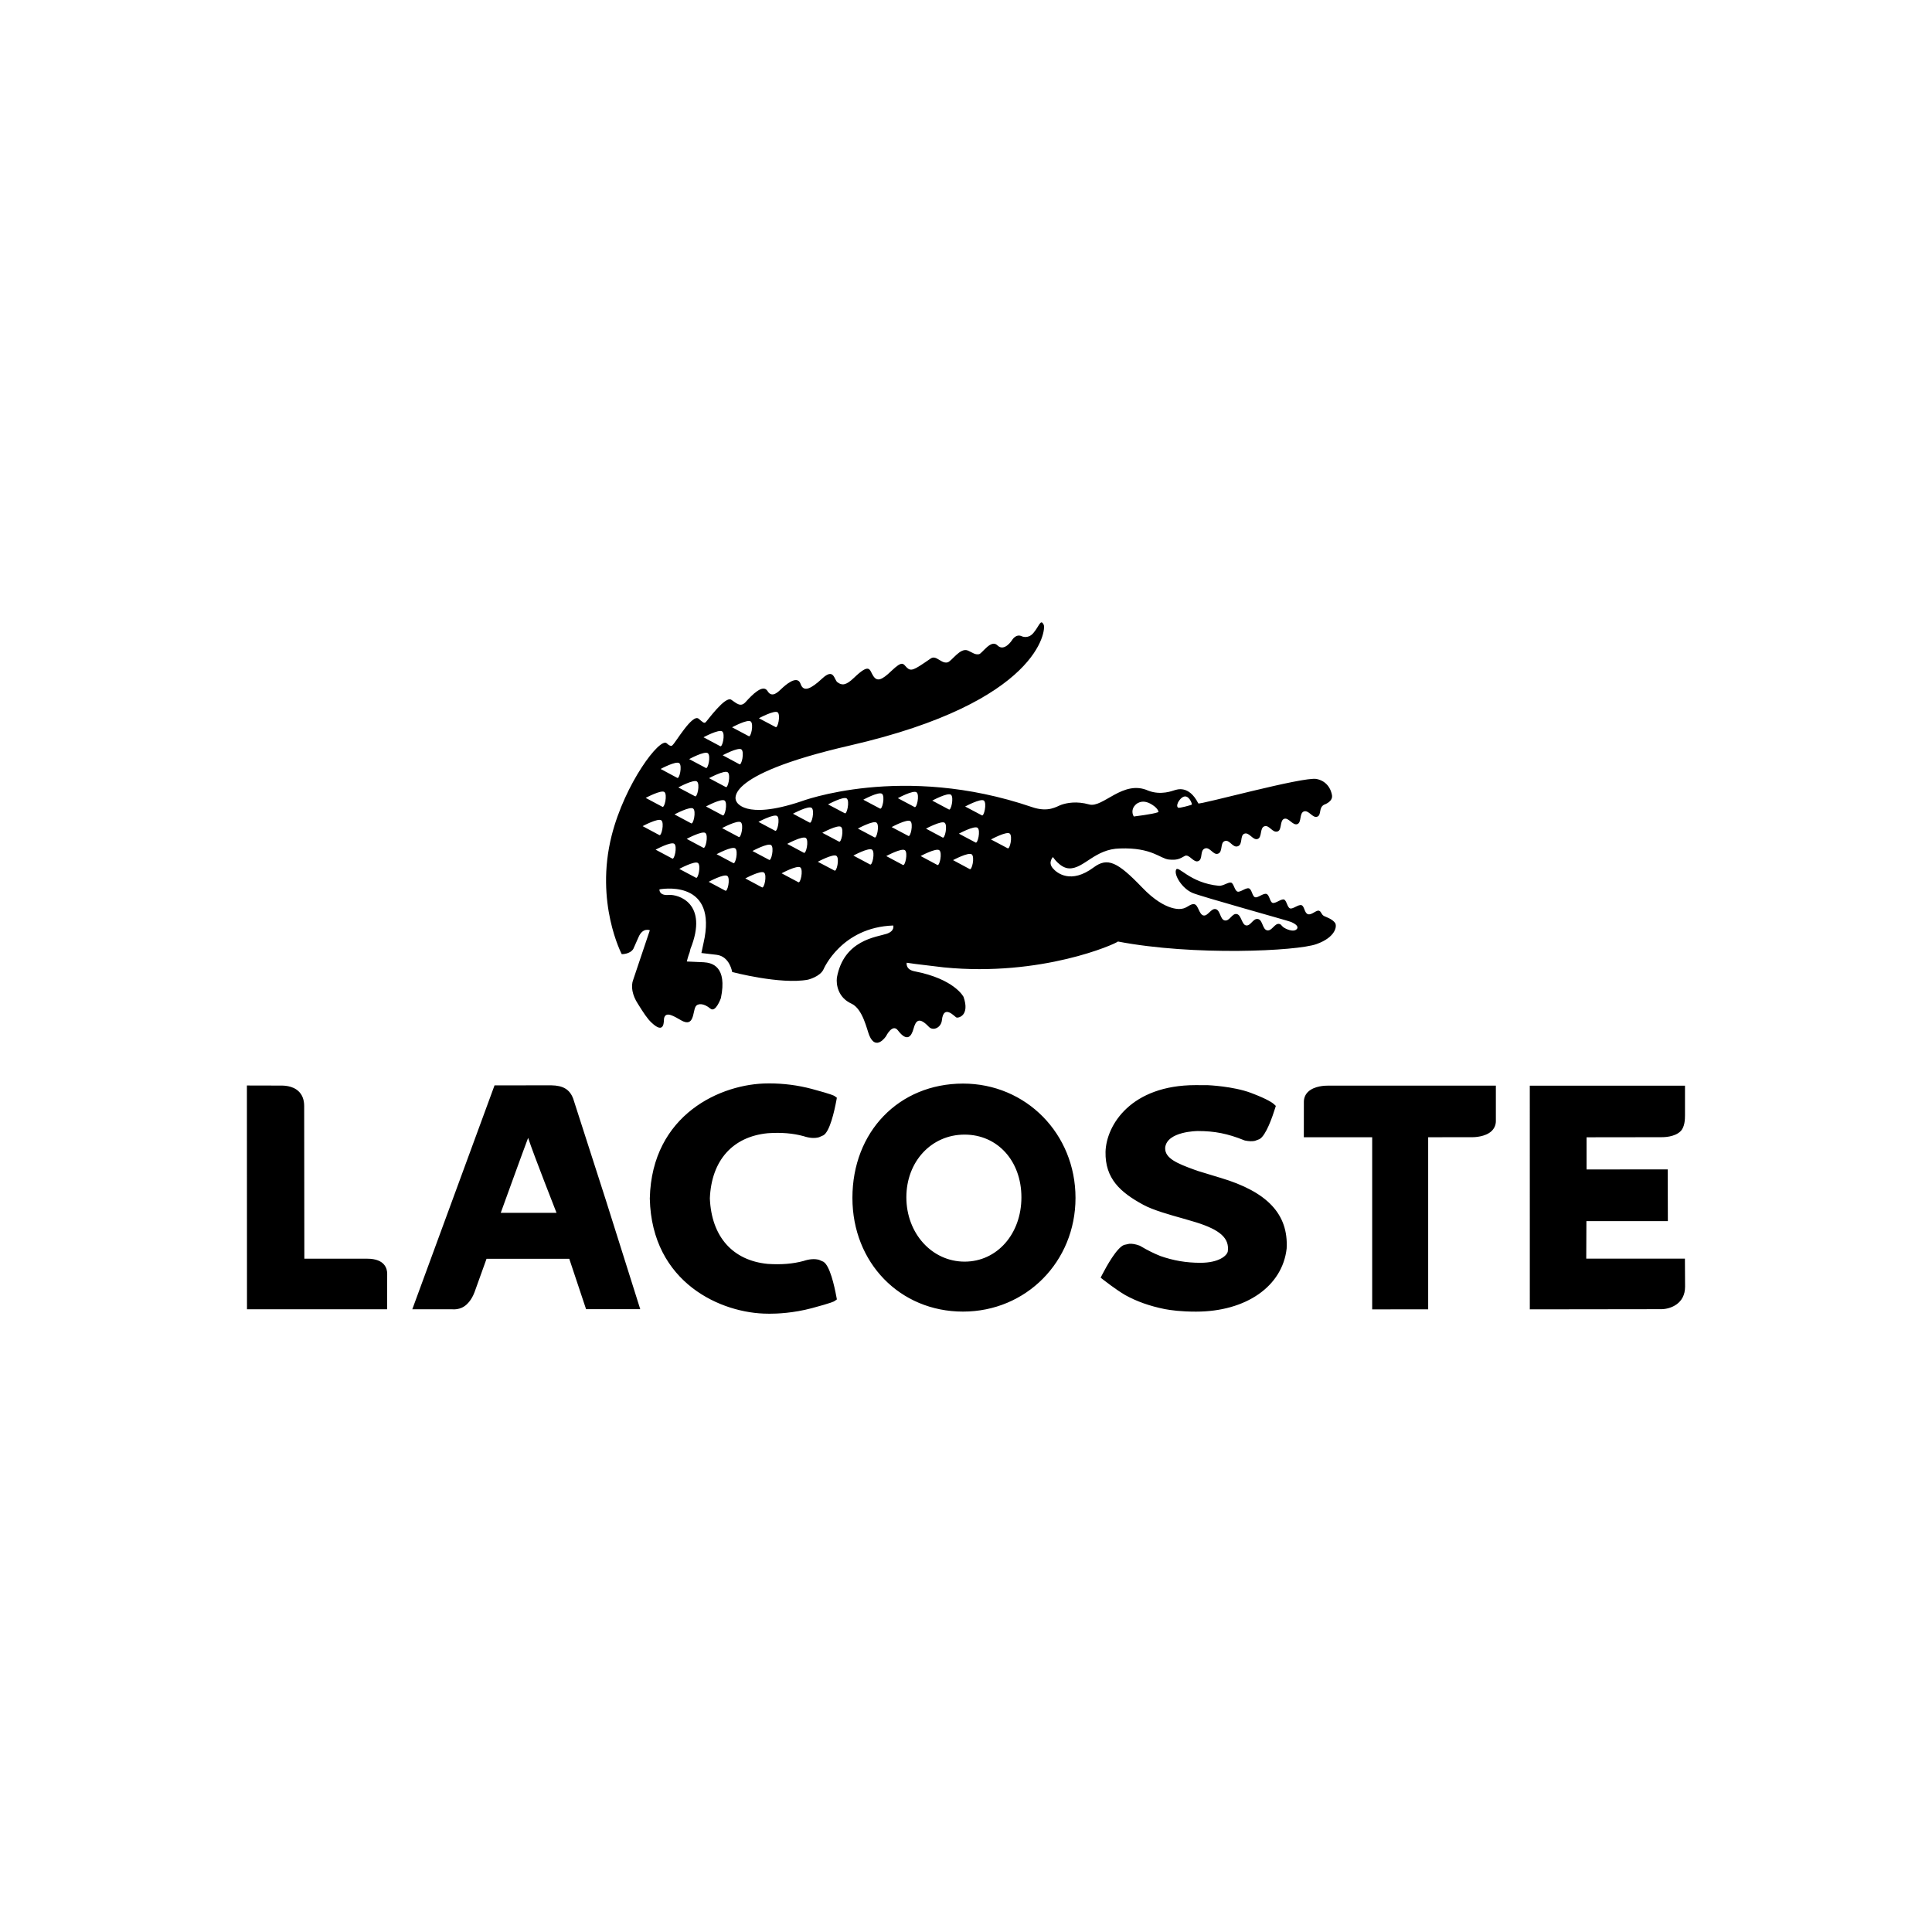 <svg xmlns="http://www.w3.org/2000/svg" fill="none" viewBox="0 0 100 100" height="100" width="100">
<g clip-path="url(#clip0_2214_12113)">
<path fill="black" d="M69.102 47.767C68.953 47.573 68.712 47.495 68.546 47.42C68.383 47.344 68.406 47.185 68.27 47.139C68.131 47.094 67.888 47.378 67.699 47.319C67.51 47.257 67.523 46.904 67.366 46.852C67.204 46.801 66.923 47.066 66.776 47.019C66.628 46.976 66.6 46.605 66.457 46.558C66.316 46.515 66.016 46.778 65.87 46.733C65.723 46.684 65.713 46.322 65.55 46.269C65.388 46.219 65.102 46.489 64.961 46.44C64.814 46.395 64.8 46.034 64.644 45.982C64.487 45.932 64.198 46.197 64.053 46.149C63.903 46.101 63.862 45.73 63.726 45.685C63.587 45.643 63.315 45.862 63.094 45.849C61.56 45.706 60.974 44.741 60.869 45.027C60.767 45.306 61.189 45.987 61.72 46.216C62.143 46.4 66.712 47.665 66.832 47.722C66.948 47.779 67.237 47.908 67.134 48.074C66.975 48.288 66.529 48.077 66.415 47.983C66.3 47.887 66.326 47.852 66.219 47.824C65.974 47.766 65.838 48.212 65.579 48.152C65.343 48.099 65.36 47.626 65.121 47.57C64.856 47.506 64.737 47.955 64.485 47.897C64.277 47.849 64.248 47.367 64.024 47.313C63.767 47.251 63.651 47.701 63.383 47.639C63.153 47.585 63.166 47.114 62.925 47.056C62.684 46.999 62.516 47.435 62.289 47.384C62.061 47.331 62.028 46.85 61.825 46.803C61.618 46.756 61.455 47.001 61.177 47.037C61.177 47.037 60.377 47.253 59.114 45.933C57.848 44.616 57.329 44.36 56.608 44.897C55.431 45.773 54.701 45.194 54.488 44.933C54.232 44.634 54.5 44.36 54.5 44.36C54.5 44.36 54.873 44.937 55.344 44.947C56.102 44.97 56.673 43.935 57.972 43.917C59.618 43.858 60.047 44.442 60.496 44.489C60.913 44.53 61.052 44.462 61.34 44.295H61.339C61.572 44.212 61.775 44.663 62.019 44.572C62.278 44.475 62.089 44.02 62.367 43.916C62.627 43.822 62.797 44.279 63.046 44.186C63.307 44.091 63.141 43.624 63.392 43.533C63.651 43.44 63.802 43.901 64.07 43.802C64.34 43.706 64.166 43.244 64.411 43.151C64.665 43.059 64.848 43.513 65.097 43.424C65.333 43.34 65.198 42.856 65.443 42.769C65.698 42.677 65.863 43.133 66.134 43.033C66.357 42.955 66.234 42.471 66.466 42.383C66.697 42.297 66.911 42.745 67.152 42.655C67.378 42.572 67.246 42.091 67.486 42.001C67.74 41.91 67.937 42.358 68.177 42.273C68.415 42.188 68.234 41.8 68.545 41.646C68.545 41.646 68.975 41.505 68.947 41.19C68.944 41.137 68.855 40.462 68.147 40.32C67.467 40.183 62.093 41.669 62.024 41.584C61.529 40.606 60.895 40.878 60.799 40.9C60.701 40.925 60.101 41.18 59.436 40.925C58.131 40.334 57.089 41.836 56.375 41.638C55.716 41.453 55.213 41.56 54.937 41.654C54.685 41.741 54.275 42.07 53.407 41.772C46.697 39.481 41.453 41.484 41.453 41.484C38.497 42.471 38.118 41.484 38.118 41.484C38.118 41.484 37.145 40.162 43.996 38.586C53.843 36.323 54.141 32.58 54.024 32.343C53.862 32 53.801 32.404 53.476 32.777C53.204 33.086 52.888 32.933 52.888 32.933C52.578 32.784 52.38 33.138 52.38 33.138C52.38 33.138 51.981 33.757 51.629 33.405C51.29 33.066 50.84 33.831 50.672 33.861C50.471 33.896 50.373 33.798 50.103 33.674C49.699 33.495 49.264 34.232 49.042 34.285C48.702 34.363 48.463 33.883 48.17 34.086C47.295 34.69 47.158 34.774 46.922 34.539C46.748 34.361 46.722 34.168 46.138 34.728C45.64 35.205 45.402 35.294 45.202 34.991C44.997 34.685 45.05 34.269 44.195 35.089C43.787 35.481 43.578 35.488 43.344 35.312C43.168 35.18 43.169 34.549 42.556 35.12C42.001 35.634 41.597 35.86 41.44 35.403C41.266 34.89 40.611 35.498 40.46 35.641C40.303 35.784 39.966 36.162 39.73 35.772C39.494 35.379 38.929 35.965 38.593 36.337C38.334 36.626 38.125 36.403 37.851 36.219C37.541 36.006 36.611 37.305 36.526 37.382C36.441 37.456 36.377 37.382 36.163 37.202C35.836 36.924 34.953 38.467 34.809 38.567C34.809 38.567 34.749 38.701 34.508 38.471C34.166 38.145 32.346 40.54 31.659 43.249C30.781 46.723 32.181 49.387 32.181 49.387C32.181 49.387 32.601 49.4 32.78 49.116L33.052 48.502C33.273 47.99 33.635 48.151 33.635 48.151L32.777 50.705C32.642 51.041 32.724 51.517 33.023 51.967C33.306 52.419 33.501 52.725 33.727 52.935C34.423 53.591 34.352 52.815 34.37 52.718C34.452 52.303 34.912 52.621 35.273 52.821C35.928 53.188 35.855 52.376 35.999 52.111C36.099 51.922 36.421 51.913 36.77 52.206C37.042 52.434 37.313 51.663 37.313 51.663C37.653 50.021 36.855 49.831 36.423 49.806L35.55 49.767C35.55 49.767 35.607 49.517 35.698 49.283L35.737 49.117C36.69 46.743 35.098 46.285 34.621 46.322C34.096 46.369 34.133 46.034 34.133 46.034C34.133 46.034 37.01 45.468 36.474 48.52C36.474 48.52 36.368 49.051 36.304 49.328L37.095 49.421C37.776 49.506 37.897 50.311 37.897 50.311C37.897 50.311 40.4 50.973 41.819 50.708C41.819 50.708 42.454 50.557 42.63 50.162C42.63 50.162 43.55 47.995 46.234 47.904C46.234 47.904 46.328 48.184 45.899 48.331C45.385 48.504 43.672 48.64 43.316 50.608V50.616C43.277 50.939 43.364 51.626 44.064 51.945C44.661 52.214 44.871 53.301 44.995 53.594C45.343 54.428 45.863 53.631 45.863 53.631C45.863 53.631 46.193 52.959 46.476 53.332C46.954 53.961 47.176 53.644 47.285 53.243C47.404 52.811 47.577 52.622 48.077 53.148C48.291 53.376 48.71 53.2 48.752 52.809C48.841 51.95 49.422 52.633 49.505 52.666C49.604 52.704 50.212 52.567 49.872 51.598C49.872 51.598 49.412 50.674 47.34 50.275C46.853 50.183 46.931 49.831 46.931 49.831L47.387 49.895C47.523 49.917 48.728 50.051 48.857 50.072C53.913 50.57 57.749 48.855 57.864 48.733C61.792 49.486 67.132 49.229 68.135 48.868C69.142 48.513 69.217 47.924 69.101 47.767H69.102ZM60.993 41.5C61.075 41.368 61.152 41.293 61.224 41.257C61.528 41.084 61.723 41.626 61.686 41.646C61.684 41.647 61.677 41.649 61.674 41.651C61.673 41.651 61.673 41.653 61.673 41.654C61.625 41.677 61.037 41.844 60.979 41.806C60.863 41.725 60.993 41.5 60.993 41.5ZM58.76 41.672C58.76 41.672 58.835 41.576 58.982 41.527C59.127 41.474 59.346 41.466 59.637 41.653C59.97 41.865 59.962 42.03 59.962 42.03C59.948 42.037 59.934 42.042 59.919 42.047C59.677 42.141 58.685 42.262 58.685 42.262C58.628 42.17 58.605 42.061 58.618 41.954C58.632 41.846 58.682 41.747 58.76 41.672ZM40.25 36.869C40.416 36.998 40.257 37.738 40.138 37.629L39.281 37.176C39.281 37.176 40.079 36.745 40.25 36.869ZM38.856 37.342C39.024 37.468 38.866 38.209 38.747 38.099L37.892 37.645C37.892 37.645 38.687 37.213 38.856 37.342ZM38.374 38.789C38.543 38.916 38.384 39.659 38.263 39.552L37.407 39.092C37.407 39.092 38.203 38.664 38.374 38.789ZM37.558 40.733L36.701 40.277C36.701 40.277 37.498 39.846 37.667 39.973C37.838 40.099 37.675 40.842 37.558 40.733ZM37.397 42.198L36.542 41.743C36.542 41.743 37.337 41.313 37.507 41.437C37.676 41.563 37.518 42.302 37.397 42.198L37.397 42.198ZM37.381 37.858C37.551 37.984 37.39 38.723 37.271 38.618L36.413 38.161C36.413 38.161 37.212 37.73 37.381 37.858ZM36.638 38.986C36.805 39.112 36.646 39.851 36.528 39.746L35.672 39.291C35.672 39.291 36.468 38.858 36.638 38.986ZM35.11 40.757C35.11 40.757 35.908 40.323 36.075 40.451C36.246 40.577 36.086 41.317 35.966 41.21L35.11 40.757ZM35.766 42.611L34.912 42.154C34.912 42.154 35.708 41.725 35.877 41.851C36.047 41.977 35.887 42.717 35.766 42.611ZM35.157 39.5C35.325 39.624 35.166 40.365 35.046 40.258L34.194 39.801C34.194 39.801 34.986 39.373 35.157 39.5ZM34.387 40.993C34.556 41.118 34.398 41.863 34.275 41.754L33.421 41.299C33.421 41.299 34.218 40.871 34.387 40.993ZM33.262 42.761C33.262 42.761 34.058 42.333 34.227 42.459C34.398 42.584 34.235 43.327 34.118 43.219L33.262 42.761ZM34.789 44.434L33.934 43.978C33.934 43.978 34.73 43.547 34.9 43.674C35.069 43.8 34.907 44.54 34.789 44.434ZM36.015 45.428L35.16 44.974C35.16 44.974 35.957 44.542 36.126 44.668C36.294 44.792 36.132 45.537 36.015 45.428ZM36.398 43.877L35.543 43.42C35.543 43.42 36.34 42.991 36.509 43.114C36.678 43.241 36.518 43.981 36.398 43.877ZM37.536 46.097L36.682 45.642C36.682 45.642 37.475 45.212 37.646 45.338C37.815 45.465 37.658 46.202 37.536 46.097ZM37.947 44.668L37.092 44.213C37.092 44.213 37.888 43.785 38.056 43.912C38.225 44.036 38.068 44.778 37.947 44.668ZM38.23 43.318L37.375 42.862C37.375 42.862 38.171 42.434 38.342 42.56C38.511 42.687 38.349 43.424 38.23 43.318ZM39.432 45.925L38.577 45.467C38.577 45.467 39.373 45.039 39.544 45.163C39.715 45.289 39.553 46.033 39.432 45.925ZM39.803 44.502L38.948 44.048C38.948 44.048 39.745 43.615 39.914 43.743C40.081 43.865 39.921 44.608 39.803 44.502ZM40.112 42.995L39.258 42.54C39.258 42.54 40.054 42.113 40.224 42.237C40.392 42.363 40.232 43.103 40.112 42.995ZM41.313 45.658L40.456 45.202C40.456 45.202 41.253 44.771 41.424 44.897C41.592 45.027 41.43 45.768 41.313 45.658ZM41.6 44.136L40.746 43.679C40.746 43.679 41.543 43.249 41.712 43.374C41.881 43.502 41.721 44.239 41.601 44.136L41.6 44.136ZM41.899 42.574L41.044 42.118C41.044 42.118 41.84 41.689 42.01 41.814C42.178 41.943 42.019 42.681 41.899 42.574ZM43.185 45.056L42.33 44.605C42.33 44.605 43.127 44.174 43.294 44.3C43.466 44.425 43.305 45.164 43.185 45.056ZM43.42 43.557L42.563 43.105C42.563 43.105 43.359 42.675 43.527 42.798C43.701 42.926 43.538 43.669 43.42 43.557ZM43.717 42.089L42.859 41.636C42.859 41.636 43.657 41.203 43.825 41.328C43.994 41.456 43.834 42.199 43.717 42.089ZM45.026 44.74L44.171 44.284C44.171 44.284 44.965 43.853 45.137 43.979C45.308 44.106 45.147 44.845 45.026 44.74ZM45.26 43.34L44.404 42.886C44.404 42.886 45.202 42.452 45.369 42.581C45.538 42.704 45.379 43.448 45.26 43.34ZM45.541 41.847L44.684 41.393C44.684 41.393 45.481 40.958 45.652 41.087C45.822 41.214 45.663 41.953 45.541 41.847ZM46.727 44.766L45.873 44.31C45.873 44.31 46.669 43.878 46.838 44.007C47.008 44.132 46.847 44.872 46.727 44.766ZM47.009 43.263L46.151 42.809C46.151 42.809 46.95 42.376 47.12 42.504C47.287 42.631 47.127 43.37 47.009 43.263ZM47.329 41.768L46.473 41.313C46.473 41.313 47.27 40.88 47.44 41.009C47.611 41.134 47.449 41.876 47.329 41.768H47.329ZM48.509 44.766L47.653 44.308C47.653 44.308 48.449 43.878 48.618 44.007C48.787 44.132 48.63 44.872 48.509 44.766ZM48.783 43.347L47.929 42.89C47.929 42.89 48.724 42.463 48.893 42.585C49.063 42.712 48.903 43.455 48.783 43.347ZM49.107 41.894L48.253 41.439C48.253 41.439 49.049 41.01 49.219 41.134C49.386 41.26 49.226 42.001 49.107 41.894ZM50.185 44.98L49.329 44.52C49.329 44.52 50.126 44.093 50.295 44.221C50.466 44.344 50.306 45.086 50.185 44.98ZM50.487 43.604L49.632 43.15C49.632 43.15 50.43 42.72 50.598 42.846C50.769 42.974 50.603 43.713 50.487 43.604ZM50.814 42.198L49.956 41.745C49.956 41.745 50.754 41.314 50.924 41.437C51.093 41.563 50.93 42.302 50.814 42.198V42.198ZM52.147 43.901L51.293 43.45C51.293 43.45 52.088 43.018 52.259 43.142C52.427 43.27 52.267 44.01 52.147 43.901Z"></path>
<path fill="black" d="M29.668 56.864C29.489 56.39 29.15 56.185 28.529 56.176C28.472 56.174 25.597 56.179 25.597 56.179L21.34 67.769H23.412C23.581 67.783 23.75 67.755 23.905 67.686C24.309 67.502 24.506 67.035 24.564 66.876C24.564 66.88 25.143 65.261 25.183 65.155L29.465 65.154C29.554 65.427 30.335 67.763 30.335 67.763H33.139L31.36 62.123L29.668 56.864ZM28.805 62.775L25.919 62.775C26.231 61.923 27.006 59.767 27.336 58.895C27.622 59.775 28.797 62.746 28.805 62.775ZM49.846 56.086H49.844C46.527 56.091 44.121 58.58 44.121 62.003C44.121 65.358 46.58 67.888 49.846 67.888C53.109 67.888 55.668 65.305 55.668 62.003C55.668 58.685 53.109 56.086 49.846 56.086ZM49.929 65.302C48.238 65.302 46.913 63.84 46.913 61.972C46.913 60.121 48.209 58.727 49.927 58.727C51.632 58.727 52.868 60.091 52.868 61.972C52.868 63.872 51.603 65.302 49.929 65.302ZM63.172 60.964L63.063 60.932C63.066 60.934 61.984 60.605 61.981 60.602L61.82 60.544C60.937 60.225 60.309 59.957 60.309 59.443V59.405C60.397 58.551 61.982 58.542 61.997 58.542C62.871 58.542 63.543 58.676 64.394 59.018L64.412 59.025L64.448 59.035C64.645 59.075 64.817 59.081 64.956 59.05L65.192 58.961C65.53 58.775 65.866 57.789 65.995 57.374L66.037 57.241L65.933 57.145C65.892 57.106 65.644 56.903 64.743 56.566C63.826 56.223 62.527 56.169 62.527 56.169L61.886 56.166C58.54 56.166 57.263 58.231 57.222 59.618C57.195 60.999 57.981 61.711 59.17 62.356C59.667 62.632 60.576 62.886 61.235 63.07C61.231 63.067 61.916 63.27 61.916 63.27C63.163 63.661 63.639 64.096 63.551 64.77C63.511 64.993 63.09 65.362 62.133 65.362C61.405 65.362 60.747 65.251 60.062 65.012C59.733 64.881 59.392 64.712 59.033 64.499L59.016 64.488L58.979 64.472C58.78 64.398 58.602 64.367 58.449 64.379L58.185 64.436C57.801 64.58 57.267 65.555 57.053 65.968L56.969 66.131L57.115 66.246C57.14 66.263 57.735 66.736 58.24 67.032C58.834 67.361 59.502 67.6 60.29 67.759C60.608 67.817 61.113 67.89 61.904 67.89C64.497 67.89 66.38 66.577 66.597 64.621C66.691 62.847 65.602 61.689 63.172 60.964ZM68.715 56.193C68.607 56.191 68.041 56.202 67.716 56.503C67.567 56.641 67.488 56.825 67.488 57.032L67.486 58.865C67.486 58.865 70.615 58.863 71.024 58.863V67.773L73.922 67.77V58.863C74.308 58.862 76.199 58.862 76.199 58.862C76.306 58.862 76.871 58.85 77.197 58.551C77.27 58.483 77.328 58.401 77.368 58.31C77.407 58.219 77.427 58.12 77.426 58.021V56.193H68.715ZM19.006 65.15H15.753C15.753 64.723 15.744 57.25 15.744 57.25C15.744 56.922 15.646 56.662 15.449 56.48C15.134 56.184 14.664 56.185 14.489 56.189L12.78 56.185L12.784 67.768H20.037L20.041 65.927C20.041 65.692 19.941 65.15 19.006 65.15ZM39.742 58.655C40.445 58.608 41.036 58.655 41.594 58.808C41.894 58.908 42.164 58.928 42.394 58.863L42.625 58.76C42.949 58.56 43.182 57.542 43.291 56.956L43.316 56.818L43.198 56.733C43.169 56.712 43.076 56.647 42.026 56.364C41.3 56.171 40.551 56.075 39.799 56.077L39.752 56.078C37.352 56.078 33.738 57.662 33.634 62.024V62.049C33.738 66.413 37.352 67.996 39.754 67.996L39.799 67.998C40.218 68 41.068 67.965 42.026 67.709C43.077 67.427 43.169 67.362 43.199 67.34L43.317 67.257L43.291 67.119C43.182 66.529 42.95 65.513 42.625 65.312V65.31L42.395 65.209C42.165 65.146 41.894 65.166 41.59 65.268C41.035 65.417 40.444 65.466 39.734 65.419C37.916 65.241 36.824 64.004 36.742 62.027C36.824 60.068 37.916 58.832 39.742 58.655H39.742ZM86.011 67.763C86.459 67.753 87.219 67.489 87.219 66.599L87.211 65.146L82.104 65.148C82.104 65.148 82.112 63.482 82.112 63.206H86.328L86.321 60.527C86.321 60.527 82.537 60.531 82.12 60.531C82.119 60.214 82.12 59.184 82.12 58.866C82.537 58.866 85.99 58.861 85.99 58.861C86.096 58.862 86.674 58.863 86.987 58.551C87.205 58.332 87.215 57.933 87.215 57.725V56.195H79.182L79.183 67.772L86.011 67.763Z"></path>
</g>
<defs>
<clipPath id="clip0_2214_12113">
<rect transform="translate(12.562 32)" fill="white" height="36" width="74.875"></rect>
</clipPath>
</defs>
</svg>
